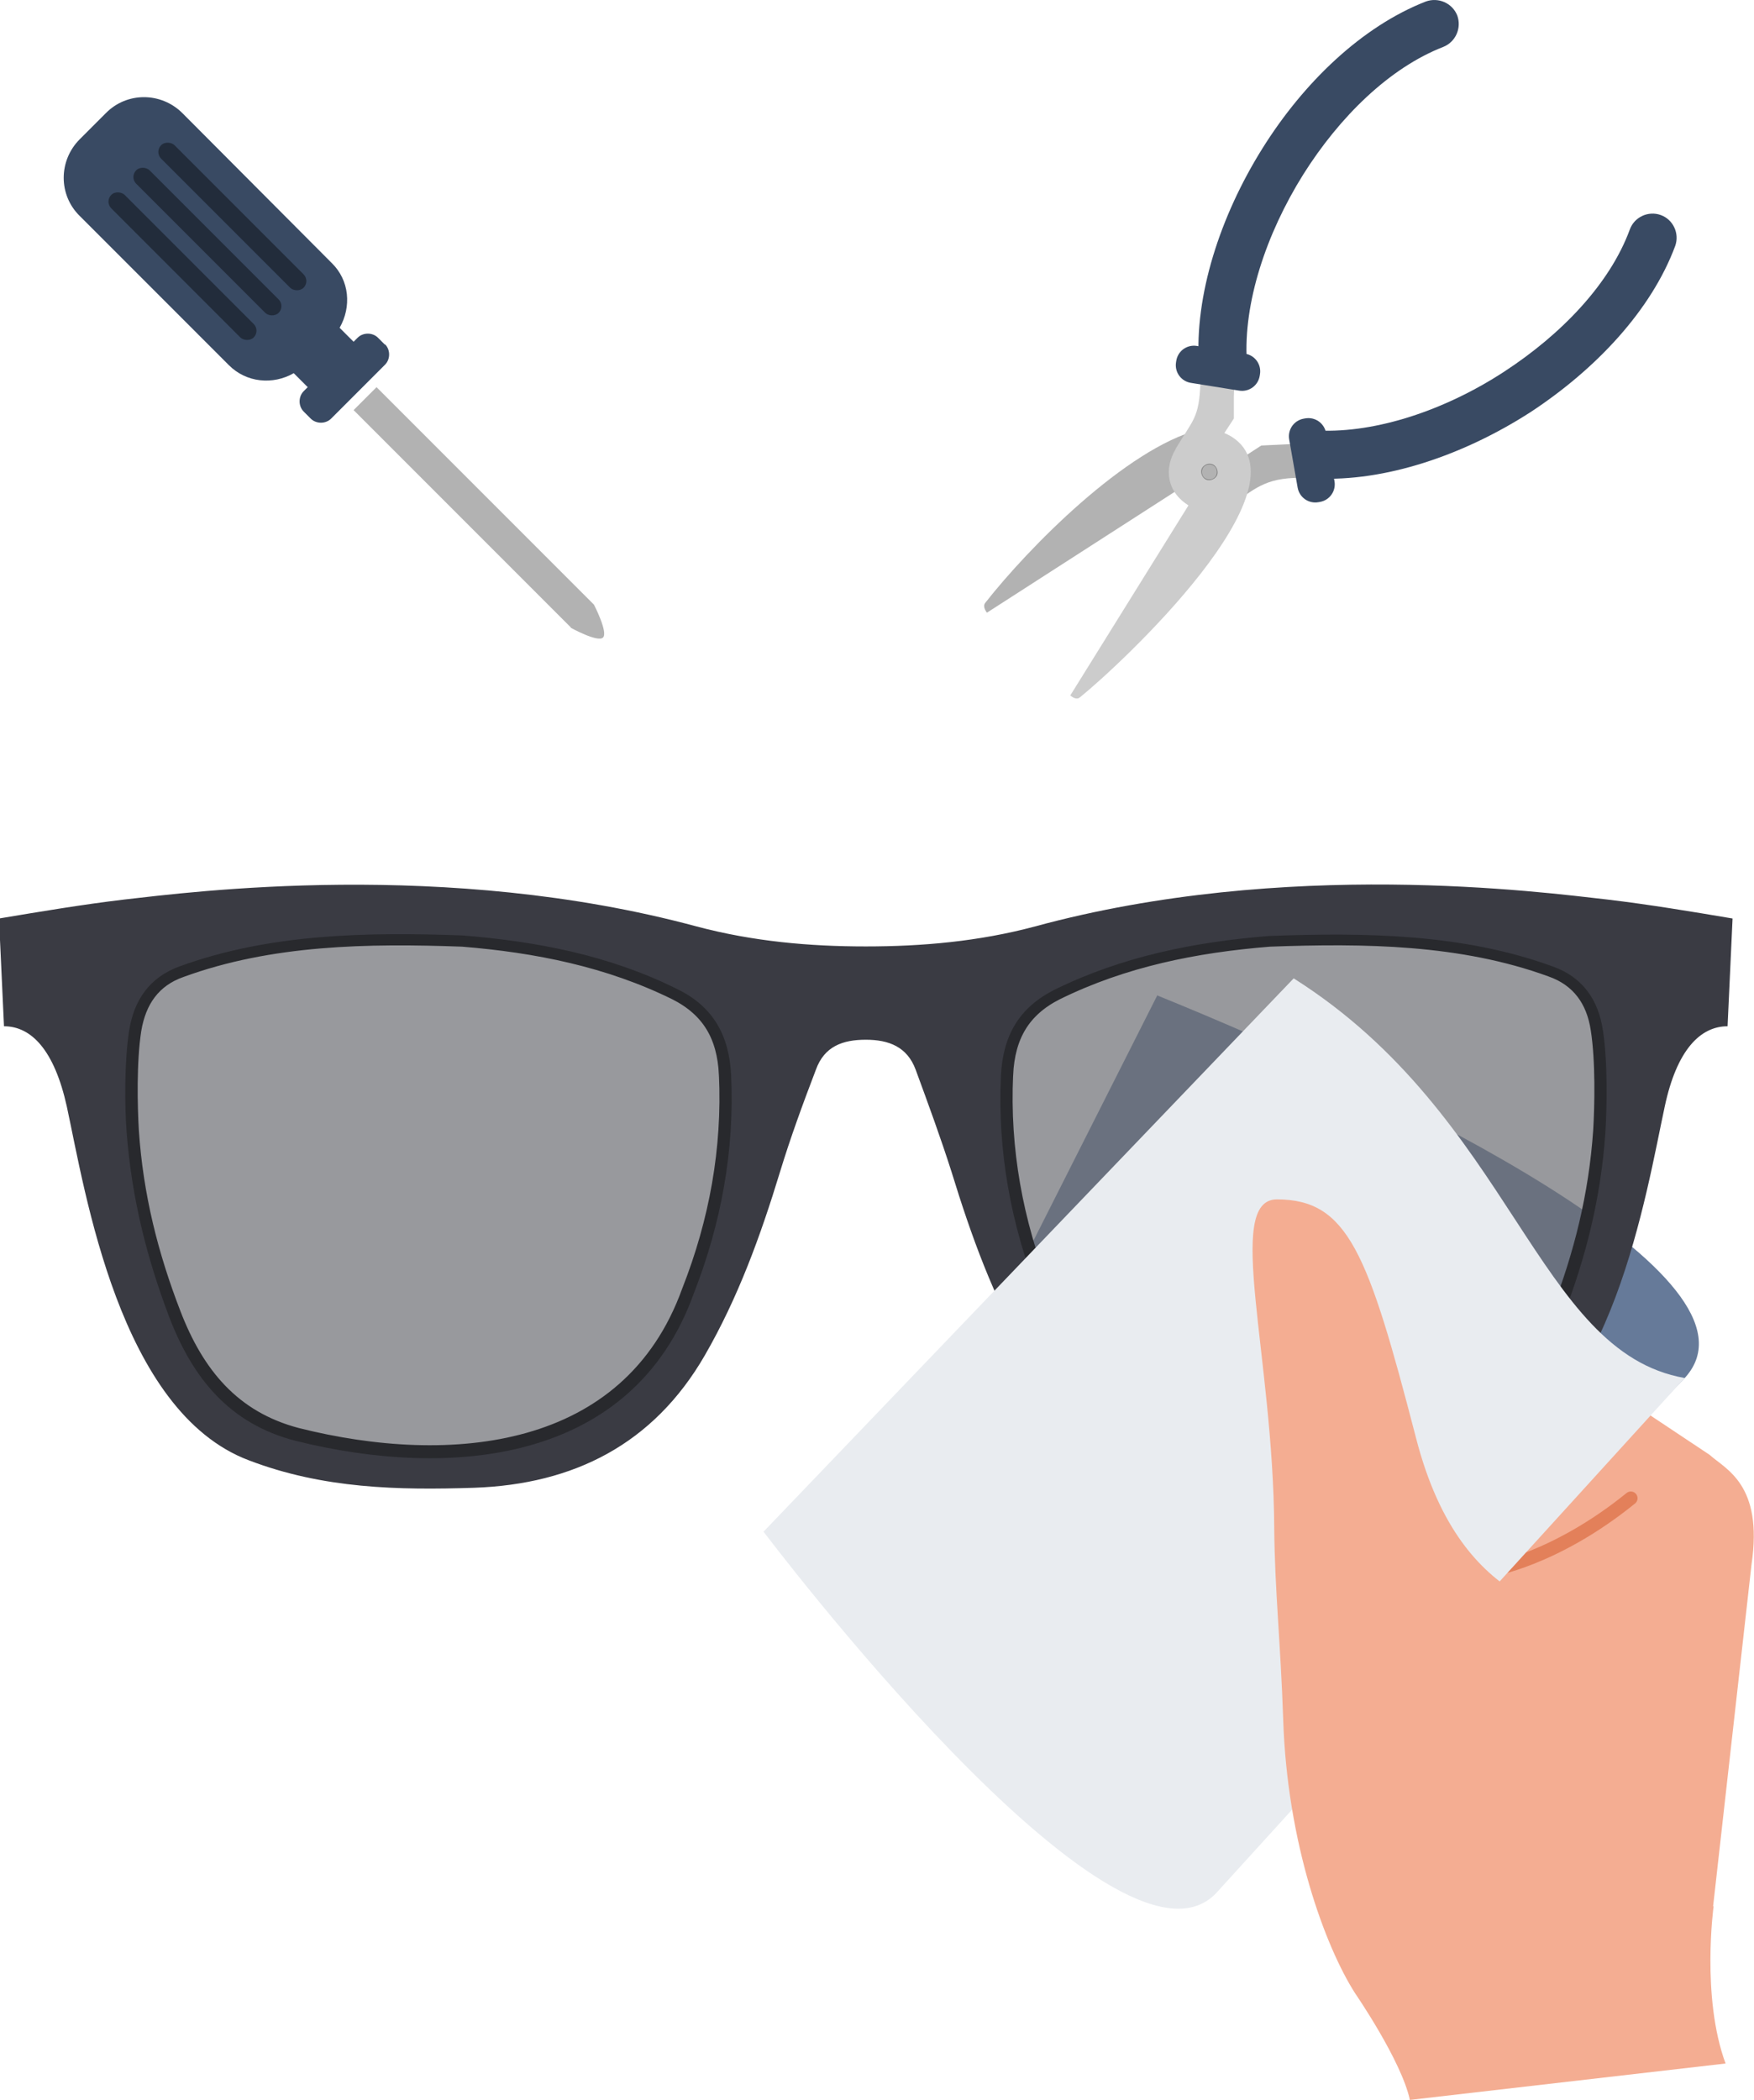 <?xml version="1.0" encoding="UTF-8"?><svg xmlns="http://www.w3.org/2000/svg" viewBox="0 0 35.17 42.09"><g style="isolation:isolate;"><g id="b"><g id="c"><g><g><path d="M23.2,19.96l-5.09,10.08s3.02,5.09,6.93,6.74l8.75-9.17c1.79-1.99-5.56-5.62-10.59-7.66Z" style="fill:#667a99;"/><g><g><g style="mix-blend-mode:multiply; opacity:.7;"><path d="M20.07,21.53c.04-.8,.36-1.36,1.07-1.72,1.36-.67,2.81-.96,4.31-1.08,1.91-.07,3.87-.05,5.68,.61,.6,.21,.92,.67,1.01,1.28,.1,.64,.08,1.55,.05,2.05-.09,1.31-.39,2.5-.85,3.69-.47,1.22-1.21,2.14-2.54,2.49-3.1,.78-6.75,.47-7.98-2.94-.55-1.4-.82-2.86-.75-4.38Zm-5.41,0c-.04-.8-.36-1.36-1.07-1.72-1.36-.67-2.82-.96-4.31-1.08-1.91-.07-3.87-.04-5.68,.62-.6,.21-.91,.67-1.01,1.28-.1,.64-.08,1.55-.05,2.05,.09,1.31,.39,2.5,.85,3.69,.47,1.22,1.21,2.14,2.54,2.49,3.1,.78,6.75,.46,7.98-2.95,.55-1.4,.82-2.86,.75-4.38Z" style="fill:#6c6d73;"/></g><path d="M20.07,21.53c.04-.8,.36-1.36,1.07-1.72,1.36-.67,2.81-.96,4.31-1.08,1.91-.07,3.87-.05,5.68,.61,.6,.21,.92,.67,1.01,1.28,.1,.64,.08,1.55,.05,2.05-.09,1.31-.39,2.5-.85,3.69-.47,1.22-1.21,2.14-2.54,2.49-3.1,.78-6.75,.47-7.98-2.94-.55-1.4-.82-2.86-.75-4.38Zm-5.41,0c-.04-.8-.36-1.36-1.07-1.72-1.36-.67-2.82-.96-4.31-1.08-1.91-.07-3.87-.04-5.68,.62-.6,.21-.91,.67-1.01,1.28-.1,.64-.08,1.55-.05,2.05,.09,1.31,.39,2.5,.85,3.69,.47,1.22,1.21,2.14,2.54,2.49,3.1,.78,6.75,.46,7.98-2.95,.55-1.4,.82-2.86,.75-4.38Z" style="fill:none; stroke:#28292d; stroke-miterlimit:10; stroke-width:.49px;"/></g><path d="M32.23,18.03c-1.33-.15-6.44-.83-11.48,.54-1.12,.3-2.26,.4-3.39,.4-1.13,0-2.26-.1-3.39-.4-5.04-1.36-10.15-.69-11.48-.54-.84,.1-1.67,.24-2.51,.38l.1,2.16c.55,0,1.01,.48,1.26,1.61,.37,1.71,1.05,6.11,3.65,7.09,1.49,.57,3,.6,4.52,.55,1.99-.07,3.59-.87,4.62-2.65,.67-1.16,1.12-2.4,1.51-3.68,.21-.69,.46-1.37,.72-2.05,.17-.47,.54-.6,1-.6,.46,0,.83,.14,1,.6,.25,.68,.5,1.36,.72,2.05,.39,1.27,.84,2.52,1.52,3.68,1.03,1.78,2.62,2.58,4.62,2.65,1.52,.05,3.02,.01,4.52-.55,2.59-.98,3.27-5.38,3.64-7.09,.24-1.13,.71-1.61,1.26-1.61l.1-2.16c-.83-.14-1.67-.28-2.51-.38Zm-18.32,7.9c-1.23,3.41-4.88,3.72-7.98,2.95-1.33-.34-2.07-1.26-2.54-2.49-.45-1.19-.75-2.38-.85-3.69-.04-.5-.05-1.4,.05-2.05,.1-.61,.41-1.06,1.01-1.28,1.81-.66,3.78-.69,5.68-.62,1.49,.12,2.95,.4,4.31,1.08,.71,.35,1.03,.92,1.07,1.72,.07,1.52-.2,2.97-.75,4.38Zm18.28-3.23c-.09,1.31-.39,2.5-.85,3.69-.47,1.22-1.21,2.14-2.54,2.49-3.1,.78-6.75,.47-7.98-2.94-.55-1.4-.82-2.86-.75-4.38,.04-.8,.36-1.36,1.07-1.72,1.36-.67,2.81-.96,4.31-1.08,1.91-.07,3.87-.05,5.68,.61,.6,.21,.92,.67,1.01,1.28,.1,.64,.08,1.55,.05,2.05Z" style="fill:#3a3b43;"/></g><path d="M34.35,38.21l.77-6.85c.24-1.61-.52-1.91-.84-2.2l-2.33-1.55s-1.87-1.42-2.54-1.66c-1.37-.49-5.02-.74-5.71-.74-1.86,0-1.86,2.04-.56,2.36-1.25,.25-1.27,2.27,.22,2.41-1.19,.12-1.14,2.14,.45,2.11-.87,.12-.92,1.8,.74,1.95,1.05,.09,2.27,.9,2.99,1.62l.73,6.43,6.33-.73c-.49-1.33-.24-3.15-.24-3.15Z" style="fill:#f4ad92;"/><path d="M32.7,30.03c-1.53,1.24-2.82,1.44-2.82,1.44" style="fill:none; stroke:#e3805a; stroke-linecap:round; stroke-miterlimit:10; stroke-width:.27px;"/><path d="M24.39,37.94c-2.01,2.14-9.08-7.24-9.08-7.24l10.63-11.09c4.4,2.78,4.86,7.49,7.84,8.01l-9.39,10.32Z" style="fill:#e9ecf0;"/><path d="M28.27,42.09c-.17-.79-1.1-2.14-1.1-2.14-.6-.94-1.36-3-1.44-5.48-.05-1.51-.17-2.61-.18-3.84-.02-3.48-1-6.58,.05-6.59,1.43,0,1.83,1.07,2.79,4.77,.48,1.87,1.3,2.67,2.01,3.12" style="fill:#f4ad92;"/></g><g><g><g><path d="M19.79,12.28l4.71-3.03-.45-.64c-1.47,.38-3.43,2.37-4.3,3.48-.04,.06,0,.14,.04,.19Z" style="fill:#b2b2b2; fill-rule:evenodd;"/><path d="M24.55,10.22l-.37-.57,1.11-.72,1.84-.09,.03,.68c-.41,.02-.81,.04-1.22,.06-.66,.03-.84,.28-1.4,.64Z" style="fill:#b2b2b2; fill-rule:evenodd;"/><g><path d="M26.39,9.6c-.27-.01-.47-.24-.46-.51,.01-.27,.24-.47,.51-.46,1.16,.05,2.54-.41,3.72-1.18,1.15-.75,2.12-1.76,2.52-2.85,.09-.25,.37-.38,.62-.29,.25,.09,.38,.37,.29,.62-.48,1.29-1.59,2.47-2.9,3.33-1.35,.87-2.93,1.4-4.3,1.33Z" style="fill:#394a63; fill-rule:evenodd;"/><path d="M26.29,8.38h.03c.2,0,.36,.16,.36,.36v.98c0,.2-.16,.36-.36,.36h-.03c-.2,0-.36-.16-.36-.36v-.98c0-.2,.16-.36,.36-.36Z" transform="translate(-1.2 4.68) rotate(-9.95)" style="fill:#394a63;"/></g></g><g><path d="M23.57,9c.36-.6,.47-.62,.5-1.31l.04-1.16,.68,.02-.05,1.41v.43s-.19,.29-.19,.29c.05,.02,.09,.04,.14,.07,1.61,1-2.24,4.59-3.04,5.23-.06,.05-.14,0-.19-.04l2.37-3.81c-.43-.27-.5-.73-.25-1.14Z" style="fill:#ccc; fill-rule:evenodd;"/><path d="M24.34,9.32c-.08-.05-.18-.02-.23,.05s-.02,.18,.05,.23,.18,.02,.23-.05,.02-.18-.05-.23Z" style="fill:#7f7f7f; fill-rule:evenodd;"/><path d="M24.33,9.33c-.07-.04-.17-.02-.21,.05s-.02,.17,.05,.21,.17,.02,.21-.05,.02-.17-.05-.21Z" style="fill:#b2b2b2; fill-rule:evenodd;"/><g><path d="M24.04,7.3c.02,.27,.25,.47,.51,.45,.27-.02,.47-.25,.45-.51-.07-1.16,.38-2.54,1.13-3.74,.73-1.16,1.73-2.14,2.81-2.56,.25-.1,.37-.38,.28-.63-.1-.25-.38-.37-.63-.28-1.28,.5-2.45,1.62-3.28,2.95-.85,1.36-1.36,2.95-1.27,4.31Z" style="fill:#394a63; fill-rule:evenodd;"/><path d="M24.4,6.53h.03c.2,0,.36,.16,.36,.36v.98c0,.2-.16,.36-.36,.36h-.03c-.2,0-.36-.16-.36-.36v-.98c0-.2,.16-.36,.36-.36Z" transform="translate(13.27 30.32) rotate(-80.89)" style="fill:#394a63;"/></g></g></g><g><path d="M7.72,6.91l-.14-.14c-.11-.11-.3-.11-.41,0l-.08,.08-.28-.28c.24-.42,.2-.95-.16-1.3L3.66,2.27c-.43-.43-1.12-.43-1.54,0l-.52,.52c-.43,.43-.43,1.12,0,1.54l2.99,2.99c.35,.35,.88,.4,1.3,.16l.28,.28-.08,.08c-.11,.11-.11,.3,0,.41l.14,.14c.11,.11,.3,.11,.41,0l1.08-1.08c.11-.11,.11-.3,0-.41Z" style="fill:#394a63;"/><path d="M11.44,12.58s.54,.3,.65,.2-.18-.66-.18-.66L7.55,7.76l-.46,.46,4.36,4.36Z" style="fill:#b2b2b2;"/><rect x="4.47" y="2.33" width=".38" height="4.04" rx=".19" ry=".19" transform="translate(11.03 4.12) rotate(135)" style="fill:#222c3b;"/><rect x="3.97" y="2.83" width=".38" height="4.04" rx=".19" ry=".19" transform="translate(10.53 5.33) rotate(135)" style="fill:#222c3b;"/><rect x="3.47" y="3.33" width=".38" height="4.04" rx=".19" ry=".19" transform="translate(10.03 6.53) rotate(135)" style="fill:#222c3b;"/></g></g></g></g></g></g></svg>